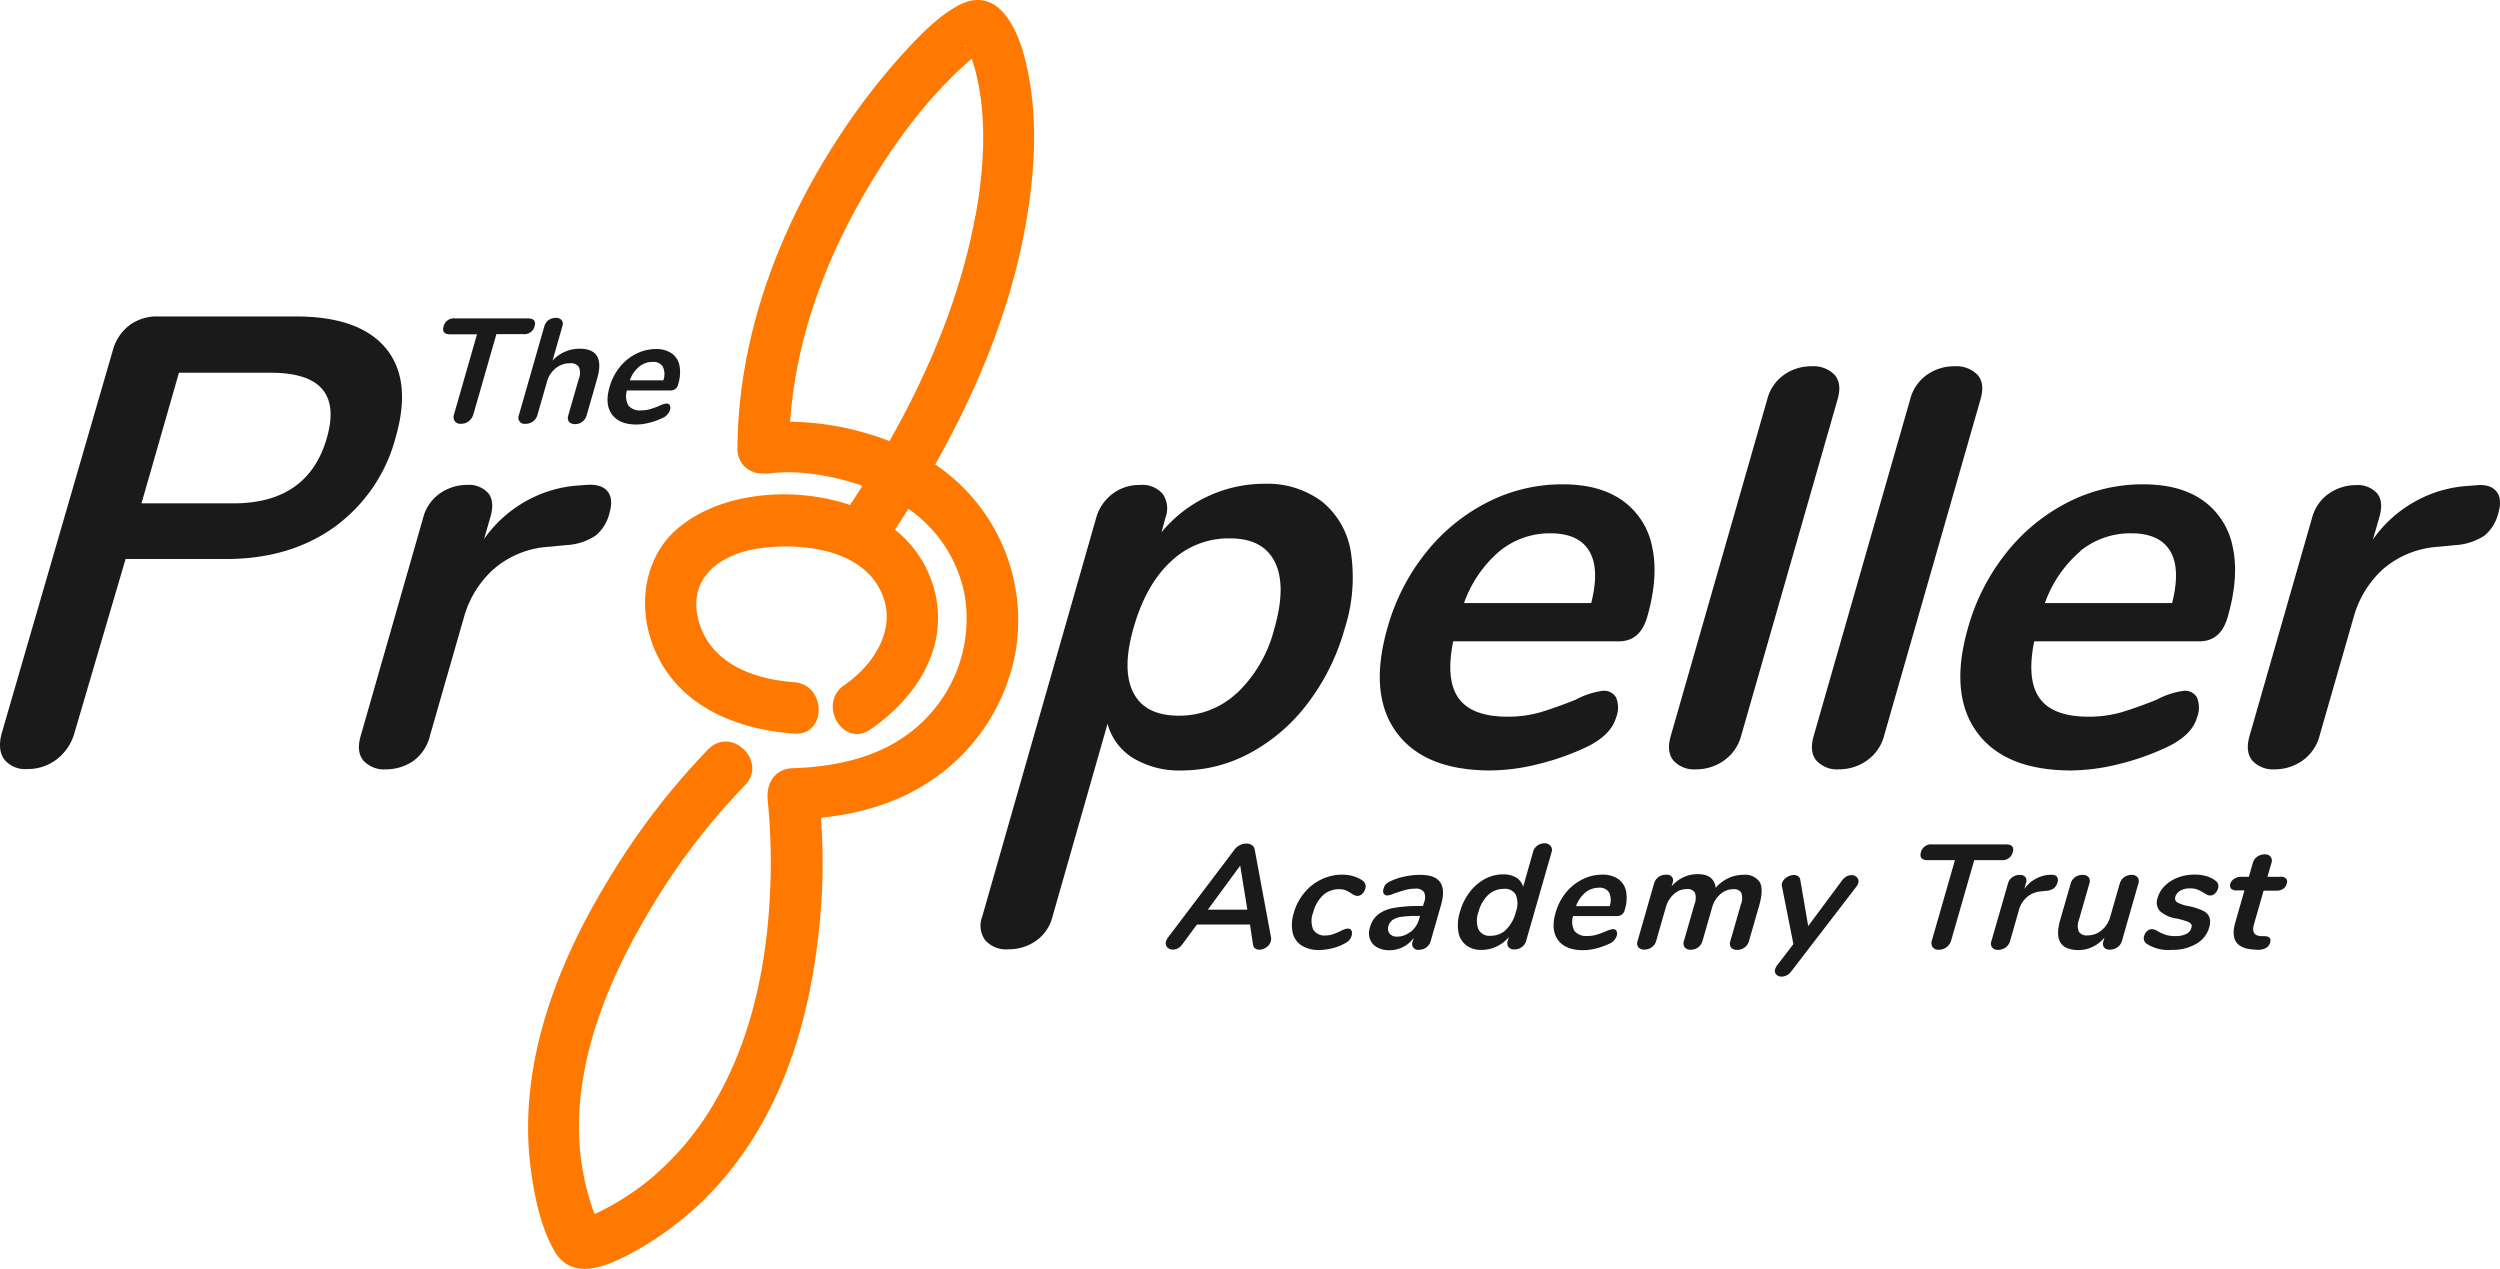 <svg id="Layer_1" data-name="Layer 1" xmlns="http://www.w3.org/2000/svg" viewBox="0 0 424 215.22"><defs><style>.cls-1{fill:#1a1a1a;}.cls-2{fill:#ff7800;}</style></defs><path class="cls-1" d="M.7,128.77q-1.18-1.68-.37-4.54L19.11,59.5a7.91,7.91,0,0,1,2.8-4.3,7.72,7.72,0,0,1,4.79-1.53H50.17q10.78,0,15.26,5.39T67.1,74.19A27.33,27.33,0,0,1,56.74,89.37q-7.58,5.43-18.36,5.44H21.3l-8.65,29.42a8.52,8.52,0,0,1-3,4.53,8,8,0,0,1-5,1.67A4.55,4.55,0,0,1,.7,128.77Zm38.86-43.4q12.69,0,15.87-11.08T45.91,63.22H30.35L24,85.36Z"/><path class="cls-1" d="M103,83.29c.72.83.84,2.07.37,3.72a7.15,7.15,0,0,1-2.34,3.82,9.93,9.93,0,0,1-5,1.62l-3,.29a15.73,15.73,0,0,0-9.34,3.81,17.19,17.19,0,0,0-5,8.12l-5.74,20A7.47,7.47,0,0,1,70.18,129a8.13,8.13,0,0,1-4.72,1.48A4.73,4.73,0,0,1,61.64,129c-.83-1-1-2.4-.45-4.25L71.78,87.77a7.22,7.22,0,0,1,2.85-4.1,8,8,0,0,1,4.56-1.43,4.39,4.39,0,0,1,3.61,1.39q1.13,1.38.39,4L82.1,91.41a21.42,21.42,0,0,1,7.25-6.5,21,21,0,0,1,8.71-2.57l1.36-.1C101.11,82.11,102.31,82.46,103,83.29Z"/><path class="cls-1" d="M224.25,85.1a13.73,13.73,0,0,1,4.87,8.64,28.36,28.36,0,0,1-1.05,12.84,37.58,37.58,0,0,1-6.27,12.69,30.27,30.27,0,0,1-9.71,8.4,24.37,24.37,0,0,1-11.63,3,15.14,15.14,0,0,1-8.28-2.1,9.8,9.8,0,0,1-4.34-5.82l-9.39,32.9a7,7,0,0,1-2.74,3.91A8,8,0,0,1,171,161a4.71,4.71,0,0,1-3.9-1.53,4.21,4.21,0,0,1-.52-4L185.9,87.87a7.67,7.67,0,0,1,2.76-4.1,7.5,7.5,0,0,1,4.68-1.52,4.58,4.58,0,0,1,3.86,1.52,4.43,4.43,0,0,1,.44,4.1L197,90.26a22.58,22.58,0,0,1,17.43-8.21A15.39,15.39,0,0,1,224.25,85.1Zm-14.4,32.4a22.85,22.85,0,0,0,6.29-10.93q2.07-7.25.07-11.26t-7.63-4a14.13,14.13,0,0,0-10,3.92c-2.81,2.6-4.91,6.33-6.3,11.16s-1.39,8.46-.07,11.07,3.89,3.92,7.71,3.92a14.22,14.22,0,0,0,9.88-3.87Z"/><path class="cls-1" d="M274.1,118.32a4.53,4.53,0,0,1,0,3.34q-.86,3-4.95,5a42.7,42.7,0,0,1-8.19,2.91,34.4,34.4,0,0,1-8.14,1.1q-11.27,0-16-6.49t-1.49-17.75a35.72,35.72,0,0,1,6.5-12.7,31.65,31.65,0,0,1,10.53-8.59,27.87,27.87,0,0,1,12.66-3q6.3,0,10.18,2.77a12.55,12.55,0,0,1,5,7.82q1.13,5.07-.84,11.93-1.19,4.11-4.8,4.11H246.46q-1.32,6.58.94,9.68t8.28,3.1a19.77,19.77,0,0,0,5.61-.76q2.55-.77,5.9-2.1a13.57,13.57,0,0,1,4.64-1.53A2.34,2.34,0,0,1,274.1,118.32ZM254.3,93.5a20.49,20.49,0,0,0-6,8.78h21.57q1.47-5.82-.34-8.83c-1.2-2-3.4-3-6.58-3A13.42,13.42,0,0,0,254.3,93.5Z"/><path class="cls-1" d="M372.62,118.32a4.53,4.53,0,0,1,0,3.34q-.84,3-5,5a42.46,42.46,0,0,1-8.19,2.91,34.4,34.4,0,0,1-8.14,1.1q-11.26,0-16-6.49t-1.5-17.75a35.72,35.72,0,0,1,6.5-12.7,31.61,31.61,0,0,1,10.52-8.59,27.88,27.88,0,0,1,12.67-3q6.3,0,10.18,2.77a12.55,12.55,0,0,1,5,7.82q1.13,5.07-.85,11.93-1.17,4.11-4.8,4.11H345q-1.32,6.58.94,9.68t8.28,3.1a19.77,19.77,0,0,0,5.61-.76q2.55-.77,5.9-2.1a13.57,13.57,0,0,1,4.64-1.53A2.33,2.33,0,0,1,372.62,118.32ZM352.82,93.5a20.49,20.49,0,0,0-6,8.78h21.57q1.47-5.82-.33-8.83c-1.21-2-3.4-3-6.59-3a13.42,13.42,0,0,0-8.65,3Z"/><path class="cls-1" d="M283.83,129c-.83-1-1-2.4-.45-4.25l16.34-57a7.28,7.28,0,0,1,2.87-4.2,8,8,0,0,1,4.66-1.43,5,5,0,0,1,3.88,1.43c.87,1,1.05,2.36.52,4.2l-16.34,57a7.47,7.47,0,0,1-2.94,4.25,8.13,8.13,0,0,1-4.72,1.48A4.73,4.73,0,0,1,283.83,129Z"/><path class="cls-1" d="M308.07,129c-.83-1-1-2.4-.45-4.25l16.34-57a7.28,7.28,0,0,1,2.87-4.2,8,8,0,0,1,4.66-1.43,5,5,0,0,1,3.88,1.43q1.32,1.44.52,4.2l-16.34,57a7.43,7.43,0,0,1-2.94,4.25,8.13,8.13,0,0,1-4.72,1.48A4.73,4.73,0,0,1,308.07,129Z"/><path class="cls-1" d="M423.35,83.29c.72.83.84,2.07.37,3.72a7.15,7.15,0,0,1-2.34,3.82,10,10,0,0,1-4.95,1.62l-2.95.29a15.78,15.78,0,0,0-9.35,3.81,17.17,17.17,0,0,0-4.95,8.12l-5.75,20A7.46,7.46,0,0,1,390.5,129a8.13,8.13,0,0,1-4.72,1.48A4.73,4.73,0,0,1,382,129c-.83-1-1-2.4-.46-4.25l10.59-36.94a7.22,7.22,0,0,1,2.85-4.1,8,8,0,0,1,4.56-1.43,4.4,4.4,0,0,1,3.62,1.39q1.13,1.38.39,4l-1.1,3.82a21.36,21.36,0,0,1,7.26-6.5,21,21,0,0,1,8.71-2.57l1.36-.1C421.43,82.11,422.63,82.46,423.35,83.29Z"/><path class="cls-1" d="M77.15,71.46A1.31,1.31,0,0,1,77,70.29l3.9-13.59H76.36c-1,0-1.38-.44-1.13-1.33A1.77,1.77,0,0,1,77.13,54h12.4c1,0,1.39.45,1.13,1.34a1.77,1.77,0,0,1-1.89,1.33H84.19l-3.9,13.59a2.28,2.28,0,0,1-.78,1.17,2,2,0,0,1-1.3.44A1.21,1.21,0,0,1,77.15,71.46Z"/><path class="cls-1" d="M101.28,64.23,99.5,70.42a2,2,0,0,1-2,1.51,1.26,1.26,0,0,1-1-.4,1.19,1.19,0,0,1-.11-1.11l1.78-6.19a2.58,2.58,0,0,0,0-2,1.63,1.63,0,0,0-1.52-.62,3.75,3.75,0,0,0-2.42.86,4.37,4.37,0,0,0-1.47,2.29l-1.61,5.61a2.07,2.07,0,0,1-.75,1.11,2.15,2.15,0,0,1-1.27.4A1.05,1.05,0,0,1,88,70.42l4.31-15.05A2,2,0,0,1,93,54.31a2.17,2.17,0,0,1,1.26-.4,1.3,1.3,0,0,1,1,.38,1.06,1.06,0,0,1,.13,1l-1.68,5.87a6,6,0,0,1,2.1-1.5,6.3,6.3,0,0,1,2.53-.52C101.28,59.17,102.24,60.85,101.28,64.23Z"/><path class="cls-1" d="M113.61,68.73a1.22,1.22,0,0,1,0,.88,2.28,2.28,0,0,1-1.31,1.31,10.89,10.89,0,0,1-2.16.77A9.13,9.13,0,0,1,108,72c-2,0-3.38-.57-4.21-1.71s-1-2.71-.39-4.69a9.38,9.38,0,0,1,1.71-3.34A8.38,8.38,0,0,1,107.9,60a7.39,7.39,0,0,1,3.33-.8,4.58,4.58,0,0,1,2.69.73A3.31,3.31,0,0,1,115.24,62a6.43,6.43,0,0,1-.22,3.14,1.26,1.26,0,0,1-1.27,1.08h-7.42a3.27,3.27,0,0,0,.25,2.56,2.55,2.55,0,0,0,2.18.82,5.68,5.68,0,0,0,1.48-.2c.45-.14,1-.32,1.55-.56a3.56,3.56,0,0,1,1.23-.4A.62.62,0,0,1,113.61,68.73Zm-5.21-6.54a5.37,5.37,0,0,0-1.59,2.31h5.69a3,3,0,0,0-.09-2.32,1.85,1.85,0,0,0-1.73-.8,3.56,3.56,0,0,0-2.29.81Z"/><path class="cls-1" d="M215.52,159.67a1.78,1.78,0,0,1-.75,1,2.12,2.12,0,0,1-1.19.4,1.16,1.16,0,0,1-.7-.21,1,1,0,0,1-.37-.67L212,156.8H203l-2.49,3.37a2.1,2.1,0,0,1-.75.67,1.91,1.91,0,0,1-.85.21,1.23,1.23,0,0,1-.95-.4,1,1,0,0,1-.2-1,2.3,2.3,0,0,1,.34-.66l11.29-14.92a2.53,2.53,0,0,1,2-1,1.6,1.6,0,0,1,.93.26,1.12,1.12,0,0,1,.48.77L215.57,159A1.47,1.47,0,0,1,215.52,159.67Zm-10.67-5.39h6.7l-1.21-7.47Z"/><path class="cls-1" d="M220.77,160.37a3.56,3.56,0,0,1-1.54-2.21,6.68,6.68,0,0,1,.2-3.35,9.22,9.22,0,0,1,1.77-3.38,8.47,8.47,0,0,1,2.9-2.28,8.14,8.14,0,0,1,3.56-.81,6.61,6.61,0,0,1,1.92.28,4.9,4.9,0,0,1,1.54.75,1.19,1.19,0,0,1,.44,1.34,1.93,1.93,0,0,1-.53.89,1.1,1.1,0,0,1-.8.34,1.2,1.2,0,0,1-.55-.13,3,3,0,0,1-.52-.3,4.82,4.82,0,0,0-.92-.51,2.79,2.79,0,0,0-1.11-.19,4,4,0,0,0-2.72,1,6,6,0,0,0-1.69,2.93,3.86,3.86,0,0,0,0,2.91,2.21,2.21,0,0,0,2.13,1,3.64,3.64,0,0,0,1.18-.19,11.51,11.51,0,0,0,1.26-.52c.24-.12.5-.24.76-.34a1.63,1.63,0,0,1,.59-.11.61.61,0,0,1,.58.35,1.22,1.22,0,0,1,0,.88,2,2,0,0,1-.4.75,2.77,2.77,0,0,1-.79.56,8.52,8.52,0,0,1-2.05.79,9.27,9.27,0,0,1-2.22.3A5.41,5.41,0,0,1,220.77,160.37Z"/><path class="cls-1" d="M244.25,149.62c.59.85.64,2.13.15,3.86l-1.76,6.14a2,2,0,0,1-1.95,1.46,1,1,0,0,1-1.08-1.45l.16-.56a5.07,5.07,0,0,1-4.1,2.09,4.12,4.12,0,0,1-2.12-.5,2.62,2.62,0,0,1-1.2-1.38,3.09,3.09,0,0,1,0-2,4.24,4.24,0,0,1,1.31-2.13,5.85,5.85,0,0,1,2.6-1.14,22.9,22.9,0,0,1,4.45-.35h.63l.17-.58a2.21,2.21,0,0,0,0-1.8,1.73,1.73,0,0,0-1.56-.56,5.87,5.87,0,0,0-1.56.21c-.55.14-1.21.35-2,.62a3,3,0,0,1-1.06.32.7.7,0,0,1-.66-.32,1.07,1.07,0,0,1,0-.86A1.76,1.76,0,0,1,235,150a3.11,3.11,0,0,1,.9-.59,10.73,10.73,0,0,1,2.33-.75,11.85,11.85,0,0,1,2.51-.28Q243.35,148.34,244.25,149.62Zm-5,8.43a4.23,4.23,0,0,0,1.43-2.18l.15-.53h-.46a20,20,0,0,0-2.68.15,3.46,3.46,0,0,0-1.5.53,1.87,1.87,0,0,0-.7,1,1.37,1.37,0,0,0,.19,1.32,1.51,1.51,0,0,0,1.26.51,3.54,3.54,0,0,0,2.31-.85Z"/><path class="cls-1" d="M263,143.49a1.08,1.08,0,0,1,.16,1l-4.32,15.05a1.91,1.91,0,0,1-.74,1.08,2,2,0,0,1-1.26.4,1.21,1.21,0,0,1-1-.4,1.15,1.15,0,0,1-.12-1.08l.18-.62a5.89,5.89,0,0,1-2.07,1.6,5.72,5.72,0,0,1-2.57.58,4.09,4.09,0,0,1-2.62-.8,3.57,3.57,0,0,1-1.3-2.28,7.31,7.31,0,0,1,.27-3.38,9.83,9.83,0,0,1,1.66-3.35,8.18,8.18,0,0,1,2.57-2.22,6.57,6.57,0,0,1,3.1-.78,4.25,4.25,0,0,1,2.23.56,2.6,2.6,0,0,1,1.15,1.56l1.71-6a1.89,1.89,0,0,1,.71-1,2.12,2.12,0,0,1,1.24-.39A1.29,1.29,0,0,1,263,143.49Zm-7.59,14.19a6.19,6.19,0,0,0,1.67-3,4,4,0,0,0,0-2.93,2.08,2.08,0,0,0-2-1,3.87,3.87,0,0,0-2.65,1,6,6,0,0,0-1.67,2.9,4.09,4.09,0,0,0,0,3,2.06,2.06,0,0,0,2,1.06A3.8,3.8,0,0,0,255.44,157.68Z"/><path class="cls-1" d="M274.17,157.9a1.19,1.19,0,0,1,0,.89,2.27,2.27,0,0,1-1.32,1.31,11.88,11.88,0,0,1-2.17.76,8.86,8.86,0,0,1-2.17.29q-3,0-4.26-1.71c-.84-1.14-1-2.7-.41-4.68a9.45,9.45,0,0,1,1.72-3.35,8.52,8.52,0,0,1,2.8-2.26,7.44,7.44,0,0,1,3.37-.81,4.66,4.66,0,0,1,2.71.73,3.38,3.38,0,0,1,1.34,2.07,6.31,6.31,0,0,1-.22,3.14,1.26,1.26,0,0,1-1.27,1.08h-7.5a3.27,3.27,0,0,0,.26,2.56,2.6,2.6,0,0,0,2.2.82,5.3,5.3,0,0,0,1.49-.2c.46-.14,1-.32,1.57-.56a3.92,3.92,0,0,1,1.24-.4A.64.64,0,0,1,274.17,157.9Zm-5.28-6.54a5.32,5.32,0,0,0-1.59,2.32H273a3.08,3.08,0,0,0-.1-2.33,1.86,1.86,0,0,0-1.75-.79A3.56,3.56,0,0,0,268.89,151.36Z"/><path class="cls-1" d="M298.41,149.54c.49.79.48,2.08,0,3.86l-1.78,6.19a2,2,0,0,1-.77,1.12,2.11,2.11,0,0,1-1.26.39,1.26,1.26,0,0,1-1-.39,1.18,1.18,0,0,1-.13-1.12l1.78-6.19a2.81,2.81,0,0,0,.07-2,1.41,1.41,0,0,0-1.34-.59,3.31,3.31,0,0,0-2.22.85,4.59,4.59,0,0,0-1.4,2.3l-1.61,5.61a2,2,0,0,1-.77,1.12,2.12,2.12,0,0,1-1.24.39,1.33,1.33,0,0,1-1-.39,1.16,1.16,0,0,1-.14-1.12l1.78-6.19a2.81,2.81,0,0,0,.07-2,1.41,1.41,0,0,0-1.34-.59,3.21,3.21,0,0,0-2.21.84,4.73,4.73,0,0,0-1.39,2.3l-1.61,5.61a1.87,1.87,0,0,1-.78,1.12,2.06,2.06,0,0,1-1.25.39,1.26,1.26,0,0,1-1-.39,1.15,1.15,0,0,1-.12-1.12l2.79-9.74a1.91,1.91,0,0,1,.77-1.08,2.13,2.13,0,0,1,1.25-.37,1.18,1.18,0,0,1,1,.36,1.05,1.05,0,0,1,.12,1l-.17.6a6,6,0,0,1,2-1.53,5.68,5.68,0,0,1,2.4-.53c1.86,0,2.88.77,3.07,2.32A6.36,6.36,0,0,1,293,149a5.94,5.94,0,0,1,2.65-.63A3,3,0,0,1,298.41,149.54Z"/><path class="cls-1" d="M313.2,148.63a1.66,1.66,0,0,1,.81-.21,1.19,1.19,0,0,1,.94.39,1,1,0,0,1,.2,1,1.83,1.83,0,0,1-.32.58l-11.06,14.39a2,2,0,0,1-1.6.85,1.18,1.18,0,0,1-.92-.36.89.89,0,0,1-.18-.92,2.11,2.11,0,0,1,.33-.63l2.76-3.6-1.93-9.74a1.15,1.15,0,0,1,0-.58,1.77,1.77,0,0,1,.78-1,2.28,2.28,0,0,1,1.24-.4,1.21,1.21,0,0,1,.73.22.92.92,0,0,1,.36.67l1.33,7.77,5.75-7.75A2.37,2.37,0,0,1,313.2,148.63Z"/><path class="cls-1" d="M327.77,160.63a1.31,1.31,0,0,1-.11-1.17l3.9-13.58h-4.63c-1,0-1.39-.45-1.14-1.34a1.76,1.76,0,0,1,1.91-1.33h12.52c1,0,1.4.44,1.14,1.33a1.77,1.77,0,0,1-1.9,1.34h-4.63l-3.9,13.58a2.14,2.14,0,0,1-.78,1.17,2,2,0,0,1-1.31.44A1.19,1.19,0,0,1,327.77,160.63Z"/><path class="cls-1" d="M348.84,148.67a1,1,0,0,1,.1,1,1.88,1.88,0,0,1-.62,1,2.67,2.67,0,0,1-1.32.42l-.78.08a4.18,4.18,0,0,0-2.48,1,4.43,4.43,0,0,0-1.32,2.14l-1.51,5.28a2,2,0,0,1-.78,1.12,2.17,2.17,0,0,1-1.25.39,1.25,1.25,0,0,1-1-.39,1.15,1.15,0,0,1-.13-1.12l2.8-9.74a1.88,1.88,0,0,1,.75-1.08,2.11,2.11,0,0,1,1.21-.38,1.18,1.18,0,0,1,1,.37,1.07,1.07,0,0,1,.1,1l-.29,1a5.75,5.75,0,0,1,1.93-1.71,5.38,5.38,0,0,1,2.32-.68l.36,0A1.13,1.13,0,0,1,348.84,148.67Z"/><path class="cls-1" d="M362.54,148.8a1.15,1.15,0,0,1,.12,1.08l-2.8,9.77a1.89,1.89,0,0,1-.75,1,2.06,2.06,0,0,1-1.27.4,1.14,1.14,0,0,1-1-.38,1.08,1.08,0,0,1-.11-1l.18-.63a6.24,6.24,0,0,1-2,1.55,5.5,5.5,0,0,1-2.39.54q-4.57,0-3.12-5.08l1.78-6.19a2,2,0,0,1,.74-1.08,2.06,2.06,0,0,1,1.26-.4,1.26,1.26,0,0,1,1.05.4,1.13,1.13,0,0,1,.12,1.08l-1.78,6.21a2.65,2.65,0,0,0,0,1.94,1.56,1.56,0,0,0,1.5.63,3.61,3.61,0,0,0,2.37-.87,4.54,4.54,0,0,0,1.46-2.3l1.61-5.61a2,2,0,0,1,.74-1.08,2.06,2.06,0,0,1,1.26-.4A1.26,1.26,0,0,1,362.54,148.8Z"/><path class="cls-1" d="M364.08,160.07a1.13,1.13,0,0,1-.42-1.36,1.61,1.61,0,0,1,.51-.82,1.18,1.18,0,0,1,.78-.31,2.09,2.09,0,0,1,1.07.4,9.62,9.62,0,0,0,1.32.58,5.48,5.48,0,0,0,1.66.2,3.93,3.93,0,0,0,1.76-.35,1.57,1.57,0,0,0,.88-1,.79.79,0,0,0,0-.67,1.51,1.51,0,0,0-.73-.47,15.72,15.72,0,0,0-1.75-.49,5.28,5.28,0,0,1-2.87-1.29,2.28,2.28,0,0,1-.33-2.29,4.6,4.6,0,0,1,1.24-2,6.29,6.29,0,0,1,2.21-1.38,7.74,7.74,0,0,1,2.77-.49,7,7,0,0,1,2,.26,4.65,4.65,0,0,1,1.56.77,1.13,1.13,0,0,1,.43,1.33,1.79,1.79,0,0,1-.52.85,1.11,1.11,0,0,1-1.3.22,4.88,4.88,0,0,1-.58-.34,8.74,8.74,0,0,0-1.1-.56,3.44,3.44,0,0,0-1.27-.19,3.13,3.13,0,0,0-1.59.37,1.76,1.76,0,0,0-.85,1,.81.81,0,0,0,.29,1,6.43,6.43,0,0,0,2,.65,9.9,9.9,0,0,1,2.43.8,2.06,2.06,0,0,1,1.06,1.13,3,3,0,0,1-.08,1.74,4.62,4.62,0,0,1-2.22,2.74,7.89,7.89,0,0,1-4.11,1A6.79,6.79,0,0,1,364.08,160.07Z"/><path class="cls-1" d="M385,159.89a1.46,1.46,0,0,1-.76.92,2.71,2.71,0,0,1-1.48.27l-.67-.05q-4.19-.3-3-4.53l1.57-5.49h-1.27a1.27,1.27,0,0,1-1-.3.87.87,0,0,1-.11-.88A1.5,1.5,0,0,1,379,149a2,2,0,0,1,1.14-.3h1.27l.66-2.32a2,2,0,0,1,.74-1.08,2.14,2.14,0,0,1,1.29-.4,1.21,1.21,0,0,1,1,.4,1.16,1.16,0,0,1,.13,1.08l-.67,2.32h2.16a1.27,1.27,0,0,1,1,.3.87.87,0,0,1,.11.88,1.5,1.5,0,0,1-.62.88,2,2,0,0,1-1.14.3h-2.16l-1.64,5.71c-.35,1.25,0,1.91,1.16,2l.67,0C384.92,158.81,385.23,159.19,385,159.89Z"/><path class="cls-2" d="M173.8,9.85c-1.39-5.41-4.8-12.57-11.52-8.79-3.47,1.95-6.45,5.13-9.1,8a112.87,112.87,0,0,0-11.24,14.69c-10.07,15.54-16.75,33.63-16.87,52.29A4.08,4.08,0,0,0,129,80.29h.25a4.94,4.94,0,0,0,1.33,0c4.41-.62,10.4.26,15.7,2.1-.65,1-1.31,2.06-2,3.09a1,1,0,0,0-.1.17c-9.06-3.1-21.39-2.43-28.95,3.73-5.9,4.8-7.12,13-4.57,19.86,3.77,10.23,13.82,14.43,24,15.18,5.6.41,5.57-8.31,0-8.72-6.87-.5-14.25-3.19-16.19-10.48s3.8-11.45,10.85-12.3,16.93.31,20.2,7.62c2.71,6.08-1.36,12.26-6.32,15.65-4.61,3.15-.25,10.71,4.4,7.53,6.71-4.58,12.08-11.81,11.44-20.32a19.25,19.25,0,0,0-7.25-13.56c.76-1.17,1.52-2.35,2.26-3.55a23,23,0,0,1,9.52,14.42A24.18,24.18,0,0,1,159,119.57c-6,7.9-15.09,10.4-24.55,10.72-3.12.1-4.6,2.69-4.21,5.53-.28-2-.06-.48,0,.3.12,1.17.21,2.35.28,3.52a107.24,107.24,0,0,1,.06,12.16c-.56,11.34-2.85,22.95-8.2,33A49.59,49.59,0,0,1,110.25,200a45.86,45.86,0,0,1-9.11,5.78l-.29.13a4.4,4.4,0,0,1-.21-.5,44.34,44.34,0,0,1-1.64-6c-3-15.06,2.8-30.62,10.3-43.48a113.33,113.33,0,0,1,17-22.7c4-4-2.21-10.16-6.17-6.17a123,123,0,0,0-17.28,22.69C94,164.4,87.6,181.66,90.12,199c.62,4.31,1.66,9.18,3.81,13,2.9,5.17,8.3,3,12.41.93a54.31,54.31,0,0,0,18.22-15.32c8.65-11.25,12.7-25.17,14.25-39.1a104.2,104.2,0,0,0,.42-19.82c7.56-.79,14.64-3,20.82-7.86a33.47,33.47,0,0,0,12.15-20.06,31.89,31.89,0,0,0-13.59-32c6.8-12.07,12.26-25,14.95-38.58C175.51,30.33,176.33,19.69,173.8,9.85ZM163.84,8c-.17-.07-.23-.1,0,0Zm0-.06C163.58,7.81,163.51,7.23,163.81,7.91Zm1.57,28.72c-2.48,13.51-7.82,26.23-14.55,38.15A48.57,48.57,0,0,0,134,71.52c.91-13,5.27-25.58,11.66-37,5-8.93,11.17-17.68,19-24.44a1.58,1.58,0,0,1,.15-.12c.19.59.38,1.19.55,1.79,2.07,7.69,1.6,16.66.09,24.85Zm1.37-28,.06-.06c.08.05.05.07-.07.06Z"/></svg>